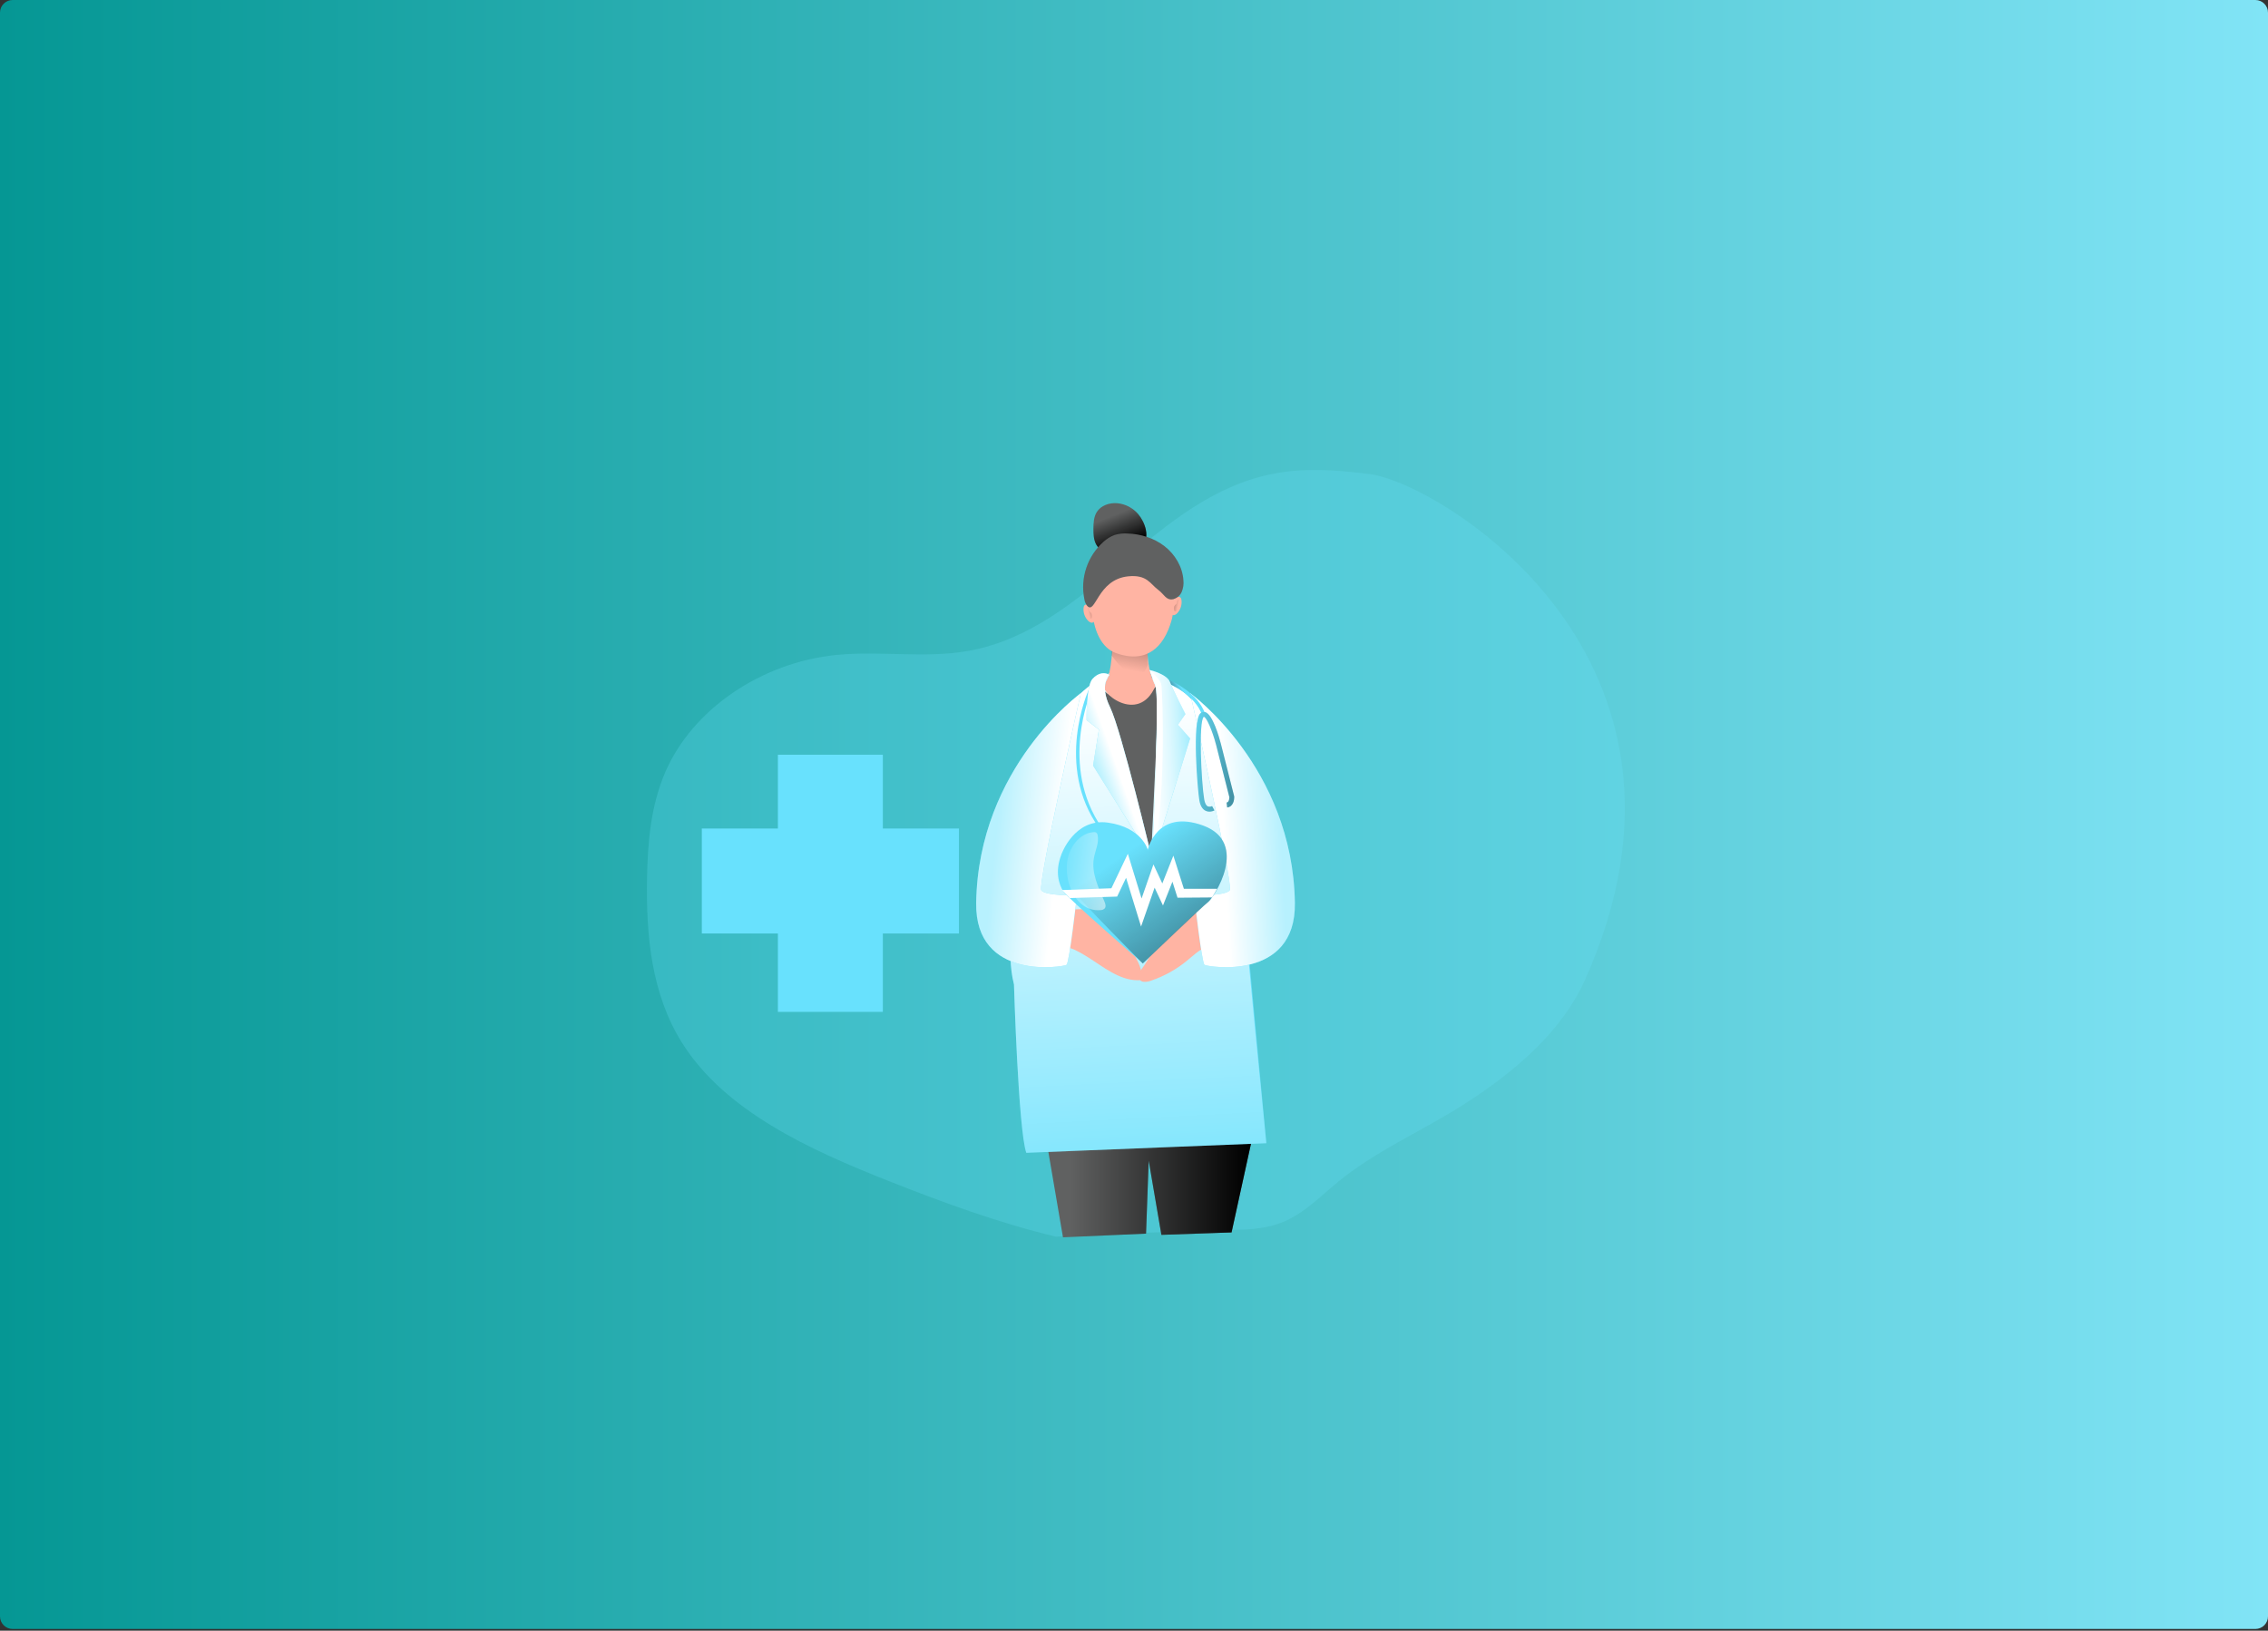 <svg width="719" height="517" viewBox="0 0 719 517" fill="none" xmlns="http://www.w3.org/2000/svg">
<rect x="0" y="0" width="719" height="517" fill="#333333" stroke="none"/>
<path d="M0 4C0 1.791 1.791 0 4 0H715C717.209 0 719 1.791 719 4V512.46C719 514.669 717.209 516.46 715 516.46H4C1.791 516.46 0 514.669 0 512.46V4Z" fill="url(#paint0_linear_9526_3962)"/>
<path opacity="0.24" d="M334.761 392.091C316.571 387.71 299.079 381.294 281.86 374.491C256.347 364.417 229.745 352.2 216.196 330.58C206.439 315.009 204.829 296.49 205.114 278.681C205.317 267.212 206.268 255.553 210.896 244.832C219.487 224.918 241.303 210 265.249 207.641C279.07 206.278 293.234 208.789 306.871 206.386C345.463 199.564 365.757 157.124 404.291 150.087C414.182 148.267 424.44 149.047 434.432 150.347C456.051 153.168 548.438 208.37 502.428 310.755C495.087 327.081 480.232 339.799 464.261 350.019C451.119 358.432 436.258 364.823 424.338 374.573C418.271 379.531 412.755 385.485 405.027 388.071C400.272 389.669 395.086 389.847 390.001 389.999L348.601 391.279" fill="#68E1FD"/>
<path d="M331.395 359.65L336.986 392.289L363.316 391.116L364.16 367.975L368.186 391.509L390.426 390.729L398.484 353.932L331.395 359.65Z" fill="#606161"/>
<path d="M331.395 359.65L336.986 392.289L363.316 391.116L364.16 367.975L368.186 391.509L390.426 390.729L398.484 353.932L331.395 359.65Z" fill="url(#paint1_linear_9526_3962)"/>
<path d="M343.511 192.756C343.378 194.233 343.891 195.704 344.918 196.775C345.153 197.041 345.457 197.251 345.793 197.371C347.537 197.916 347.575 194.372 347.055 193.377C346.44 192.248 343.72 190.473 343.511 192.756Z" fill="#FFB4A3"/>
<path d="M374.558 190.276C374.736 191.753 374.273 193.23 373.277 194.34C373.049 194.619 372.758 194.84 372.428 194.974C370.703 195.576 370.545 192.038 371.039 191.024C371.597 189.851 374.26 188.006 374.558 190.276Z" fill="#FFB4A3"/>
<path d="M351.487 213.57C343.79 217.431 338.021 224.189 332.479 230.777C331.364 232.102 330.863 233.718 330.279 235.348C324.149 252.624 325.245 263.681 323.458 277.705C321.98 289.193 318.608 300.897 321.454 312.138C321.454 312.138 322.817 358.23 325.353 365.495L401.459 362.452C401.459 362.452 394.44 288.021 393.813 278.91C390.668 234.695 381.583 225.09 374.786 219.111C367.99 213.126 351.493 213.57 351.493 213.57H351.487Z" fill="#68E1FD"/>
<path d="M351.487 213.57C343.79 217.431 338.021 224.19 332.479 230.777C331.364 232.102 330.863 233.719 330.279 235.348C324.149 252.625 325.245 263.682 323.458 277.706C321.98 289.194 318.608 300.897 321.454 312.138C321.454 312.138 322.817 358.23 325.353 365.496L401.459 362.453C401.459 362.453 394.282 291.698 394.085 282.562C393.261 243.996 383.32 225.369 374.793 219.111C367.483 213.754 351.487 213.57 351.487 213.57Z" fill="url(#paint2_linear_9526_3962)"/>
<path d="M360.711 310.786C360.983 310.824 361.269 310.774 361.51 310.641C361.788 310.393 361.934 310.032 361.915 309.664C362.099 306.608 360.064 303.933 358.891 301.112C357.902 298.74 357.503 296.154 356.545 293.757C355.588 291.361 353.889 289.046 351.41 288.362C350.364 288.134 349.292 288.051 348.227 288.127L339.586 288.33C338.781 288.159 337.982 288.672 337.811 289.484C337.773 289.668 337.766 289.852 337.798 290.036C337.582 292.267 335.978 297.517 337.418 299.495C338.064 300.401 339.789 300.699 340.752 301.156C342.147 301.834 343.504 302.595 344.81 303.432C349.559 306.386 354.77 310.793 360.704 310.793L360.711 310.786Z" fill="#FFB4A3"/>
<path d="M373.34 289.441C369.251 291.552 367.723 296.498 365.789 300.688C364.667 303.116 363.297 305.418 361.7 307.554C361.211 308.208 360.679 308.943 360.793 309.748C360.996 310.579 361.7 311.194 362.555 311.276C363.386 311.339 364.223 311.206 364.99 310.883C369.016 309.514 372.763 307.44 376.072 304.765C378.234 303.015 380.276 300.961 382.894 300.016C383.915 299.649 385.101 299.395 385.716 298.495C386.033 297.937 386.216 297.315 386.248 296.675C386.47 294.938 386.705 293.169 386.369 291.451C385.804 288.503 384.511 287.679 381.886 287.875C379.09 288.078 375.901 288.129 373.359 289.441H373.34Z" fill="#FFB4A3"/>
<path d="M349.49 218.598C349.49 218.598 358.455 226.834 363.242 221.121C368.022 215.409 367.445 217.546 367.445 217.546L364.953 271.201L349.49 218.598Z" fill="#606161"/>
<path d="M360.832 163.008C359.165 161.036 356.8 159.794 354.232 159.546C351.747 159.324 349.014 160.231 347.695 162.355C346.738 163.889 346.643 165.804 346.637 167.617C346.637 169.31 346.694 171.066 347.486 172.562C348.323 174.021 349.661 175.13 351.246 175.682C354.885 177.045 359.19 175.821 361.96 173.184C364.731 170.553 363.07 165.652 360.838 163.008H360.832Z" fill="#606161"/>
<path d="M360.832 163.008C359.165 161.036 356.8 159.794 354.232 159.546C351.747 159.324 349.014 160.231 347.695 162.355C346.738 163.889 346.643 165.804 346.637 167.617C346.637 169.31 346.694 171.066 347.486 172.562C348.323 174.021 349.661 175.13 351.246 175.682C354.885 177.045 359.19 175.821 361.96 173.184C364.731 170.553 363.07 165.652 360.838 163.008H360.832Z" fill="url(#paint3_linear_9526_3962)"/>
<path d="M352.684 202.506C352.684 202.506 352.767 214.076 350.167 216.555C347.568 219.034 360.945 230.199 366.322 217.418C366.322 217.418 362.987 211.991 363.951 202.728C364.914 193.465 352.678 202.506 352.678 202.506H352.684Z" fill="#FFB4A3"/>
<path d="M352.324 205.251L352.362 207.787C352.362 207.787 359.222 217.335 361.91 214.032C364.605 210.729 363.774 210.044 363.774 210.044L363.977 202.709L352.324 205.251Z" fill="url(#paint4_linear_9526_3962)"/>
<path d="M346.021 186.06C346.021 186.06 344.373 203.755 353.877 207.103C363.38 210.45 368.928 205.34 371.375 196.769C373.829 188.197 369.594 171.06 359.551 172.899C349.508 174.737 346.021 186.06 346.021 186.06Z" fill="#FFB4A3"/>
<path d="M344.601 192.019C344.157 191.417 343.866 190.713 343.758 189.972C342.401 183.245 344.722 176.309 349.851 171.751C350.872 170.819 352.063 170.089 353.363 169.601C354.663 169.215 356.026 169.062 357.383 169.145C361.618 169.272 365.866 170.584 369.207 173.19C372.548 175.795 374.887 179.739 375.166 183.968C375.3 185.223 375.116 186.491 374.627 187.658C374.127 188.83 373.1 189.693 371.857 189.991C369.676 190.403 369.048 188.406 367.267 187.087C364.579 185.109 363.685 182.123 357.655 182.725C347.816 183.714 347.308 195.209 344.608 192.019H344.601Z" fill="#606161"/>
<path d="M342.655 219.775C342.655 219.775 310.137 243.138 309.465 286.25C309.072 311.23 337.203 306.519 338.109 305.898C339.016 305.277 341.412 283.911 341.412 283.911C341.412 283.911 331.363 284.069 330.114 282.262C328.865 280.456 342.655 219.775 342.655 219.775Z" fill="#68E1FD"/>
<path d="M342.655 219.775C342.655 219.775 310.137 243.138 309.465 286.25C309.072 311.23 337.203 306.519 338.109 305.898C339.016 305.277 341.412 283.911 341.412 283.911C341.412 283.911 331.363 284.069 330.114 282.262C328.865 280.456 342.655 219.775 342.655 219.775Z" fill="url(#paint5_linear_9526_3962)"/>
<path d="M377.315 219.775C377.315 219.775 409.839 243.138 410.505 286.25C410.898 311.23 382.767 306.519 381.861 305.898C380.954 305.277 378.558 283.911 378.558 283.911C378.558 283.911 388.606 284.069 389.849 282.262C391.092 280.456 377.309 219.775 377.309 219.775H377.315Z" fill="#68E1FD"/>
<path d="M377.315 219.775C377.315 219.775 409.839 243.138 410.505 286.25C410.898 311.23 382.767 306.519 381.861 305.898C380.954 305.277 378.558 283.911 378.558 283.911C378.558 283.911 388.606 284.069 389.849 282.262C391.092 280.456 377.309 219.775 377.309 219.775H377.315Z" fill="url(#paint6_linear_9526_3962)"/>
<path d="M381.57 227.055C381.349 227.055 381.146 226.91 381.076 226.7C378.977 220.411 370.792 216.804 370.716 216.753C370.456 216.639 370.336 216.341 370.444 216.081C370.444 216.081 370.444 216.081 370.444 216.074C370.558 215.815 370.862 215.688 371.128 215.802C371.483 215.954 379.821 219.644 382.071 226.377C382.16 226.65 382.008 226.941 381.742 227.036C381.691 227.055 381.634 227.062 381.577 227.062L381.57 227.055Z" fill="#68E1FD"/>
<path d="M381.57 227.055C381.349 227.055 381.146 226.91 381.076 226.7C378.977 220.411 370.792 216.804 370.716 216.753C370.456 216.639 370.336 216.341 370.444 216.081C370.444 216.081 370.444 216.081 370.444 216.074C370.558 215.815 370.862 215.688 371.128 215.802C371.483 215.954 379.821 219.644 382.071 226.377C382.16 226.65 382.008 226.941 381.742 227.036C381.691 227.055 381.634 227.062 381.577 227.062L381.57 227.055Z" fill="url(#paint7_linear_9526_3962)"/>
<path d="M349.393 262.552C335.629 242.835 345.849 219.415 345.894 219.358C346.046 219.136 346.021 218.831 345.824 218.641C345.672 218.464 345.406 218.445 345.228 218.597C345.209 218.609 345.196 218.628 345.184 218.641C344.974 218.907 334.272 242.854 348.487 262.603C348.652 262.818 349.514 262.729 349.387 262.552H349.393Z" fill="#68E1FD"/>
<path d="M351.753 213.987C351.753 213.987 348.348 216.986 351.918 224.239C355.487 231.492 365.282 272.556 365.282 272.556L346.529 242.72L348.38 231.314L344.474 228.334C344.474 228.334 344.303 217.575 346.294 215.306C348.285 213.036 350.466 213.163 351.759 213.987H351.753Z" fill="#68E1FD"/>
<path d="M364.471 212.416C364.471 212.416 369.974 213.697 370.925 216.271C371.876 218.845 375.794 226.396 375.794 226.396L373.41 229.782L377.29 234.137L365.263 272.551C365.263 272.551 367.685 220.716 366.309 217.406C364.934 214.097 364.471 212.41 364.471 212.41V212.416Z" fill="#68E1FD"/>
<path d="M351.753 213.987C351.753 213.987 348.348 216.986 351.918 224.239C355.487 231.492 365.282 272.556 365.282 272.556L346.529 242.72L348.38 231.314L344.474 228.334C344.474 228.334 344.303 217.575 346.294 215.306C348.285 213.036 350.466 213.163 351.759 213.987H351.753Z" fill="url(#paint8_linear_9526_3962)"/>
<path d="M365.378 270.193C365.835 259.998 367.54 220.297 366.317 217.412C364.953 214.09 364.459 212.41 364.459 212.41C364.472 212.429 364.491 212.436 364.516 212.442C365.125 212.581 370.025 213.849 370.913 216.259C371.883 218.839 375.82 226.371 375.82 226.371L373.436 229.782L377.285 234.131L365.258 272.558C365.258 272.558 365.283 271.715 365.372 270.187L365.378 270.193Z" fill="url(#paint9_linear_9526_3962)"/>
<path d="M372.822 191.569C372.936 191.462 373.031 191.328 373.094 191.183C373.132 191.018 373.151 190.847 373.151 190.675C373.17 190.498 373.246 190.339 373.379 190.219C373.5 190.105 373.677 190.067 373.836 190.124C373.975 190.187 374.083 190.308 374.128 190.454C374.178 190.599 374.197 190.752 374.197 190.91C374.267 191.487 374.191 192.077 373.969 192.622C373.76 192.996 373.487 193.332 373.17 193.611C373.056 193.75 372.898 193.845 372.714 193.864C372.6 193.858 372.485 193.814 372.39 193.75C372.346 193.731 372.308 193.7 372.283 193.662C372.264 193.624 372.251 193.579 372.245 193.535C372.168 193.135 372.168 192.723 372.245 192.324C372.352 192.02 372.555 191.753 372.815 191.563L372.822 191.569Z" fill="url(#paint10_linear_9526_3962)"/>
<path d="M345.495 193.903C345.375 193.802 345.28 193.675 345.216 193.529C345.172 193.364 345.147 193.193 345.14 193.022C345.121 192.844 345.032 192.686 344.899 192.565C344.766 192.458 344.582 192.426 344.424 192.483C344.284 192.553 344.183 192.673 344.145 192.819C344.107 192.965 344.088 193.123 344.088 193.276C344.031 193.859 344.132 194.442 344.367 194.981C344.589 195.349 344.874 195.672 345.204 195.945C345.318 196.078 345.483 196.167 345.66 196.186C345.774 196.173 345.882 196.129 345.977 196.065C346.022 196.046 346.06 196.014 346.085 195.976C346.104 195.932 346.117 195.888 346.117 195.843C346.174 195.444 346.155 195.032 346.06 194.639C345.945 194.347 345.755 194.087 345.502 193.903H345.495Z" fill="url(#paint11_linear_9526_3962)"/>
<path d="M365.378 270.193C365.835 259.998 367.54 220.297 366.317 217.412C364.953 214.09 364.459 212.41 364.459 212.41C364.472 212.429 364.491 212.436 364.516 212.442C364.903 212.803 367.451 215.13 368.092 216.759C368.732 218.389 369.645 258.439 365.378 270.193Z" fill="url(#paint12_linear_9526_3962)"/>
<path d="M336.461 270.952C336.461 270.952 340.518 259.287 351.258 260.814C361.998 262.342 363.862 269.38 363.862 269.38C363.862 269.38 366.734 256.313 381.456 261.753C396.177 267.193 384.784 284.761 383.072 285.927C381.361 287.094 362.322 305.435 362.322 305.435C362.322 305.435 338.439 284.754 337.088 282.611C335.738 280.468 334.35 276.462 336.467 270.946L336.461 270.952Z" fill="#68E1FD"/>
<path d="M340.392 271.497C340.392 271.497 343.93 259.927 353.098 261.36C362.265 262.799 363.812 269.767 363.812 269.767C363.812 269.767 368.707 256.985 381.457 261.753C396.406 267.338 384.544 284.761 383.073 285.927C381.602 287.094 362.278 305.48 362.278 305.48C362.278 305.48 342.003 285.147 340.855 283.036C339.708 280.925 338.554 276.969 340.399 271.491L340.392 271.497Z" fill="url(#paint13_linear_9526_3962)"/>
<path d="M338.883 270.724C340.1 267.23 343.054 264.035 346.744 263.819C346.985 263.788 347.233 263.826 347.454 263.927C347.74 264.136 347.917 264.453 347.962 264.802C348.475 267.224 347.214 269.621 346.782 272.055C345.946 276.772 348.222 281.407 350.117 285.8C350.428 286.517 350.707 287.423 350.206 288.026C349.832 288.381 349.325 288.571 348.811 288.558C340.157 289.16 336.518 277.514 338.889 270.717L338.883 270.724Z" fill="url(#paint14_linear_9526_3962)"/>
<path d="M361.738 293.763L356.99 278.3L354.149 284.259L339.136 284.729L336.695 282.193L352.336 281.622L357.548 270.686L361.903 284.862L365.663 274.065L368.478 280.094L371.984 271.275L375.312 281.787L385.843 281.8L384.283 284.532L373.296 284.615L371.686 279.53L368.687 287.087L366.037 281.419L361.738 293.763Z" fill="white"/>
<path d="M383.415 257.335C383.003 257.335 382.591 257.246 382.217 257.068C381.183 256.574 380.517 255.458 380.22 253.752C379.668 250.57 377.804 228.469 380.575 226.11C380.987 225.73 381.57 225.603 382.109 225.774C384.429 226.497 386.452 233.566 387.016 235.709L391.264 252.503C391.334 253.721 390.915 255.788 389.038 256.003L388.855 254.456C389.761 254.348 389.73 252.744 389.73 252.725L385.507 236.096C384.315 231.55 382.464 227.353 381.627 227.258C379.909 228.728 380.847 248.173 381.76 253.486C381.963 254.646 382.35 255.401 382.895 255.661C383.345 255.813 383.833 255.781 384.258 255.572L385.006 256.935C384.512 257.189 383.973 257.322 383.421 257.328L383.415 257.335Z" fill="#68E1FD"/>
<path d="M383.415 257.335C383.003 257.335 382.591 257.246 382.217 257.068C381.183 256.574 380.517 255.458 380.22 253.752C379.668 250.57 377.804 228.469 380.575 226.11C380.987 225.73 381.57 225.603 382.109 225.774C384.429 226.497 386.452 233.566 387.016 235.709L391.264 252.503C391.334 253.721 390.915 255.788 389.038 256.003L388.855 254.456C389.761 254.348 389.73 252.744 389.73 252.725L385.507 236.096C384.315 231.55 382.464 227.353 381.627 227.258C379.909 228.728 380.847 248.173 381.76 253.486C381.963 254.646 382.35 255.401 382.895 255.661C383.345 255.813 383.833 255.781 384.258 255.572L385.006 256.935C384.512 257.189 383.973 257.322 383.421 257.328L383.415 257.335Z" fill="url(#paint15_linear_9526_3962)"/>
<path d="M304.018 262.68V295.958H279.876V320.811H246.61V295.958H222.492V262.68H246.61V239.285H279.876V262.68H304.018Z" fill="#68E1FD"/>
<defs>
<linearGradient id="paint0_linear_9526_3962" x1="719" y1="258.23" x2="0" y2="258.23" gradientUnits="userSpaceOnUse">
<stop stop-color="#81E4F6"/>
<stop offset="1" stop-color="#059794"/>
</linearGradient>
<linearGradient id="paint1_linear_9526_3962" x1="331.395" y1="373.11" x2="398.484" y2="373.11" gradientUnits="userSpaceOnUse">
<stop offset="0.12" stop-color="#010101" stop-opacity="0"/>
<stop offset="0.95" stop-color="#010101"/>
</linearGradient>
<linearGradient id="paint2_linear_9526_3962" x1="364.205" y1="397.861" x2="354.847" y2="214.54" gradientUnits="userSpaceOnUse">
<stop stop-color="white" stop-opacity="0"/>
<stop offset="0.95" stop-color="white"/>
</linearGradient>
<linearGradient id="paint3_linear_9526_3962" x1="352.75" y1="163.484" x2="356.642" y2="173.32" gradientUnits="userSpaceOnUse">
<stop stop-color="#010101" stop-opacity="0"/>
<stop offset="0.95" stop-color="#010101"/>
</linearGradient>
<linearGradient id="paint4_linear_9526_3962" x1="356.436" y1="216.903" x2="363.445" y2="179.171" gradientUnits="userSpaceOnUse">
<stop offset="0.12" stop-color="#010101" stop-opacity="0"/>
<stop offset="0.95" stop-color="#010101"/>
</linearGradient>
<linearGradient id="paint5_linear_9526_3962" x1="291.498" y1="258.717" x2="338.484" y2="263.447" gradientUnits="userSpaceOnUse">
<stop offset="0.52" stop-color="white" stop-opacity="0.52"/>
<stop offset="0.95" stop-color="white"/>
</linearGradient>
<linearGradient id="paint6_linear_9526_3962" x1="428.403" y1="261.017" x2="385.76" y2="263.097" gradientUnits="userSpaceOnUse">
<stop offset="0.52" stop-color="white" stop-opacity="0.52"/>
<stop offset="0.95" stop-color="white"/>
</linearGradient>
<linearGradient id="paint7_linear_9526_3962" x1="377.5" y1="220.57" x2="370.133" y2="225.502" gradientUnits="userSpaceOnUse">
<stop offset="0.12" stop-color="#010101" stop-opacity="0"/>
<stop offset="0.95" stop-color="#010101"/>
</linearGradient>
<linearGradient id="paint8_linear_9526_3962" x1="341.762" y1="248.443" x2="355.091" y2="243.758" gradientUnits="userSpaceOnUse">
<stop stop-color="white" stop-opacity="0"/>
<stop offset="0.95" stop-color="white"/>
</linearGradient>
<linearGradient id="paint9_linear_9526_3962" x1="383.251" y1="241.612" x2="362.779" y2="242.589" gradientUnits="userSpaceOnUse">
<stop stop-color="white" stop-opacity="0"/>
<stop offset="0.11" stop-color="white" stop-opacity="0.18"/>
<stop offset="0.29" stop-color="white" stop-opacity="0.42"/>
<stop offset="0.45" stop-color="white" stop-opacity="0.63"/>
<stop offset="0.6" stop-color="white" stop-opacity="0.79"/>
<stop offset="0.74" stop-color="white" stop-opacity="0.9"/>
<stop offset="0.86" stop-color="white" stop-opacity="0.98"/>
<stop offset="0.95" stop-color="white"/>
</linearGradient>
<linearGradient id="paint10_linear_9526_3962" x1="374.46" y1="192.221" x2="366.7" y2="190.741" gradientUnits="userSpaceOnUse">
<stop offset="0.12" stop-color="#010101" stop-opacity="0"/>
<stop offset="0.95" stop-color="#010101"/>
</linearGradient>
<linearGradient id="paint11_linear_9526_3962" x1="344.212" y1="194.915" x2="351.919" y2="193.15" gradientUnits="userSpaceOnUse">
<stop offset="0.12" stop-color="#010101" stop-opacity="0"/>
<stop offset="0.95" stop-color="#010101"/>
</linearGradient>
<linearGradient id="paint12_linear_9526_3962" x1="348.476" y1="246.786" x2="366.539" y2="240.763" gradientUnits="userSpaceOnUse">
<stop stop-color="white" stop-opacity="0"/>
<stop offset="0.95" stop-color="white"/>
</linearGradient>
<linearGradient id="paint13_linear_9526_3962" x1="351.874" y1="257.099" x2="417.404" y2="350.703" gradientUnits="userSpaceOnUse">
<stop offset="0.12" stop-color="#010101" stop-opacity="0"/>
<stop offset="0.95" stop-color="#010101"/>
</linearGradient>
<linearGradient id="paint14_linear_9526_3962" x1="333.919" y1="274.534" x2="369.993" y2="279.023" gradientUnits="userSpaceOnUse">
<stop stop-color="white" stop-opacity="0"/>
<stop offset="0.95" stop-color="white"/>
</linearGradient>
<linearGradient id="paint15_linear_9526_3962" x1="367.159" y1="239.31" x2="428.074" y2="248.097" gradientUnits="userSpaceOnUse">
<stop offset="0.12" stop-color="#010101" stop-opacity="0"/>
<stop offset="0.95" stop-color="#010101"/>
</linearGradient>
</defs>
</svg>
